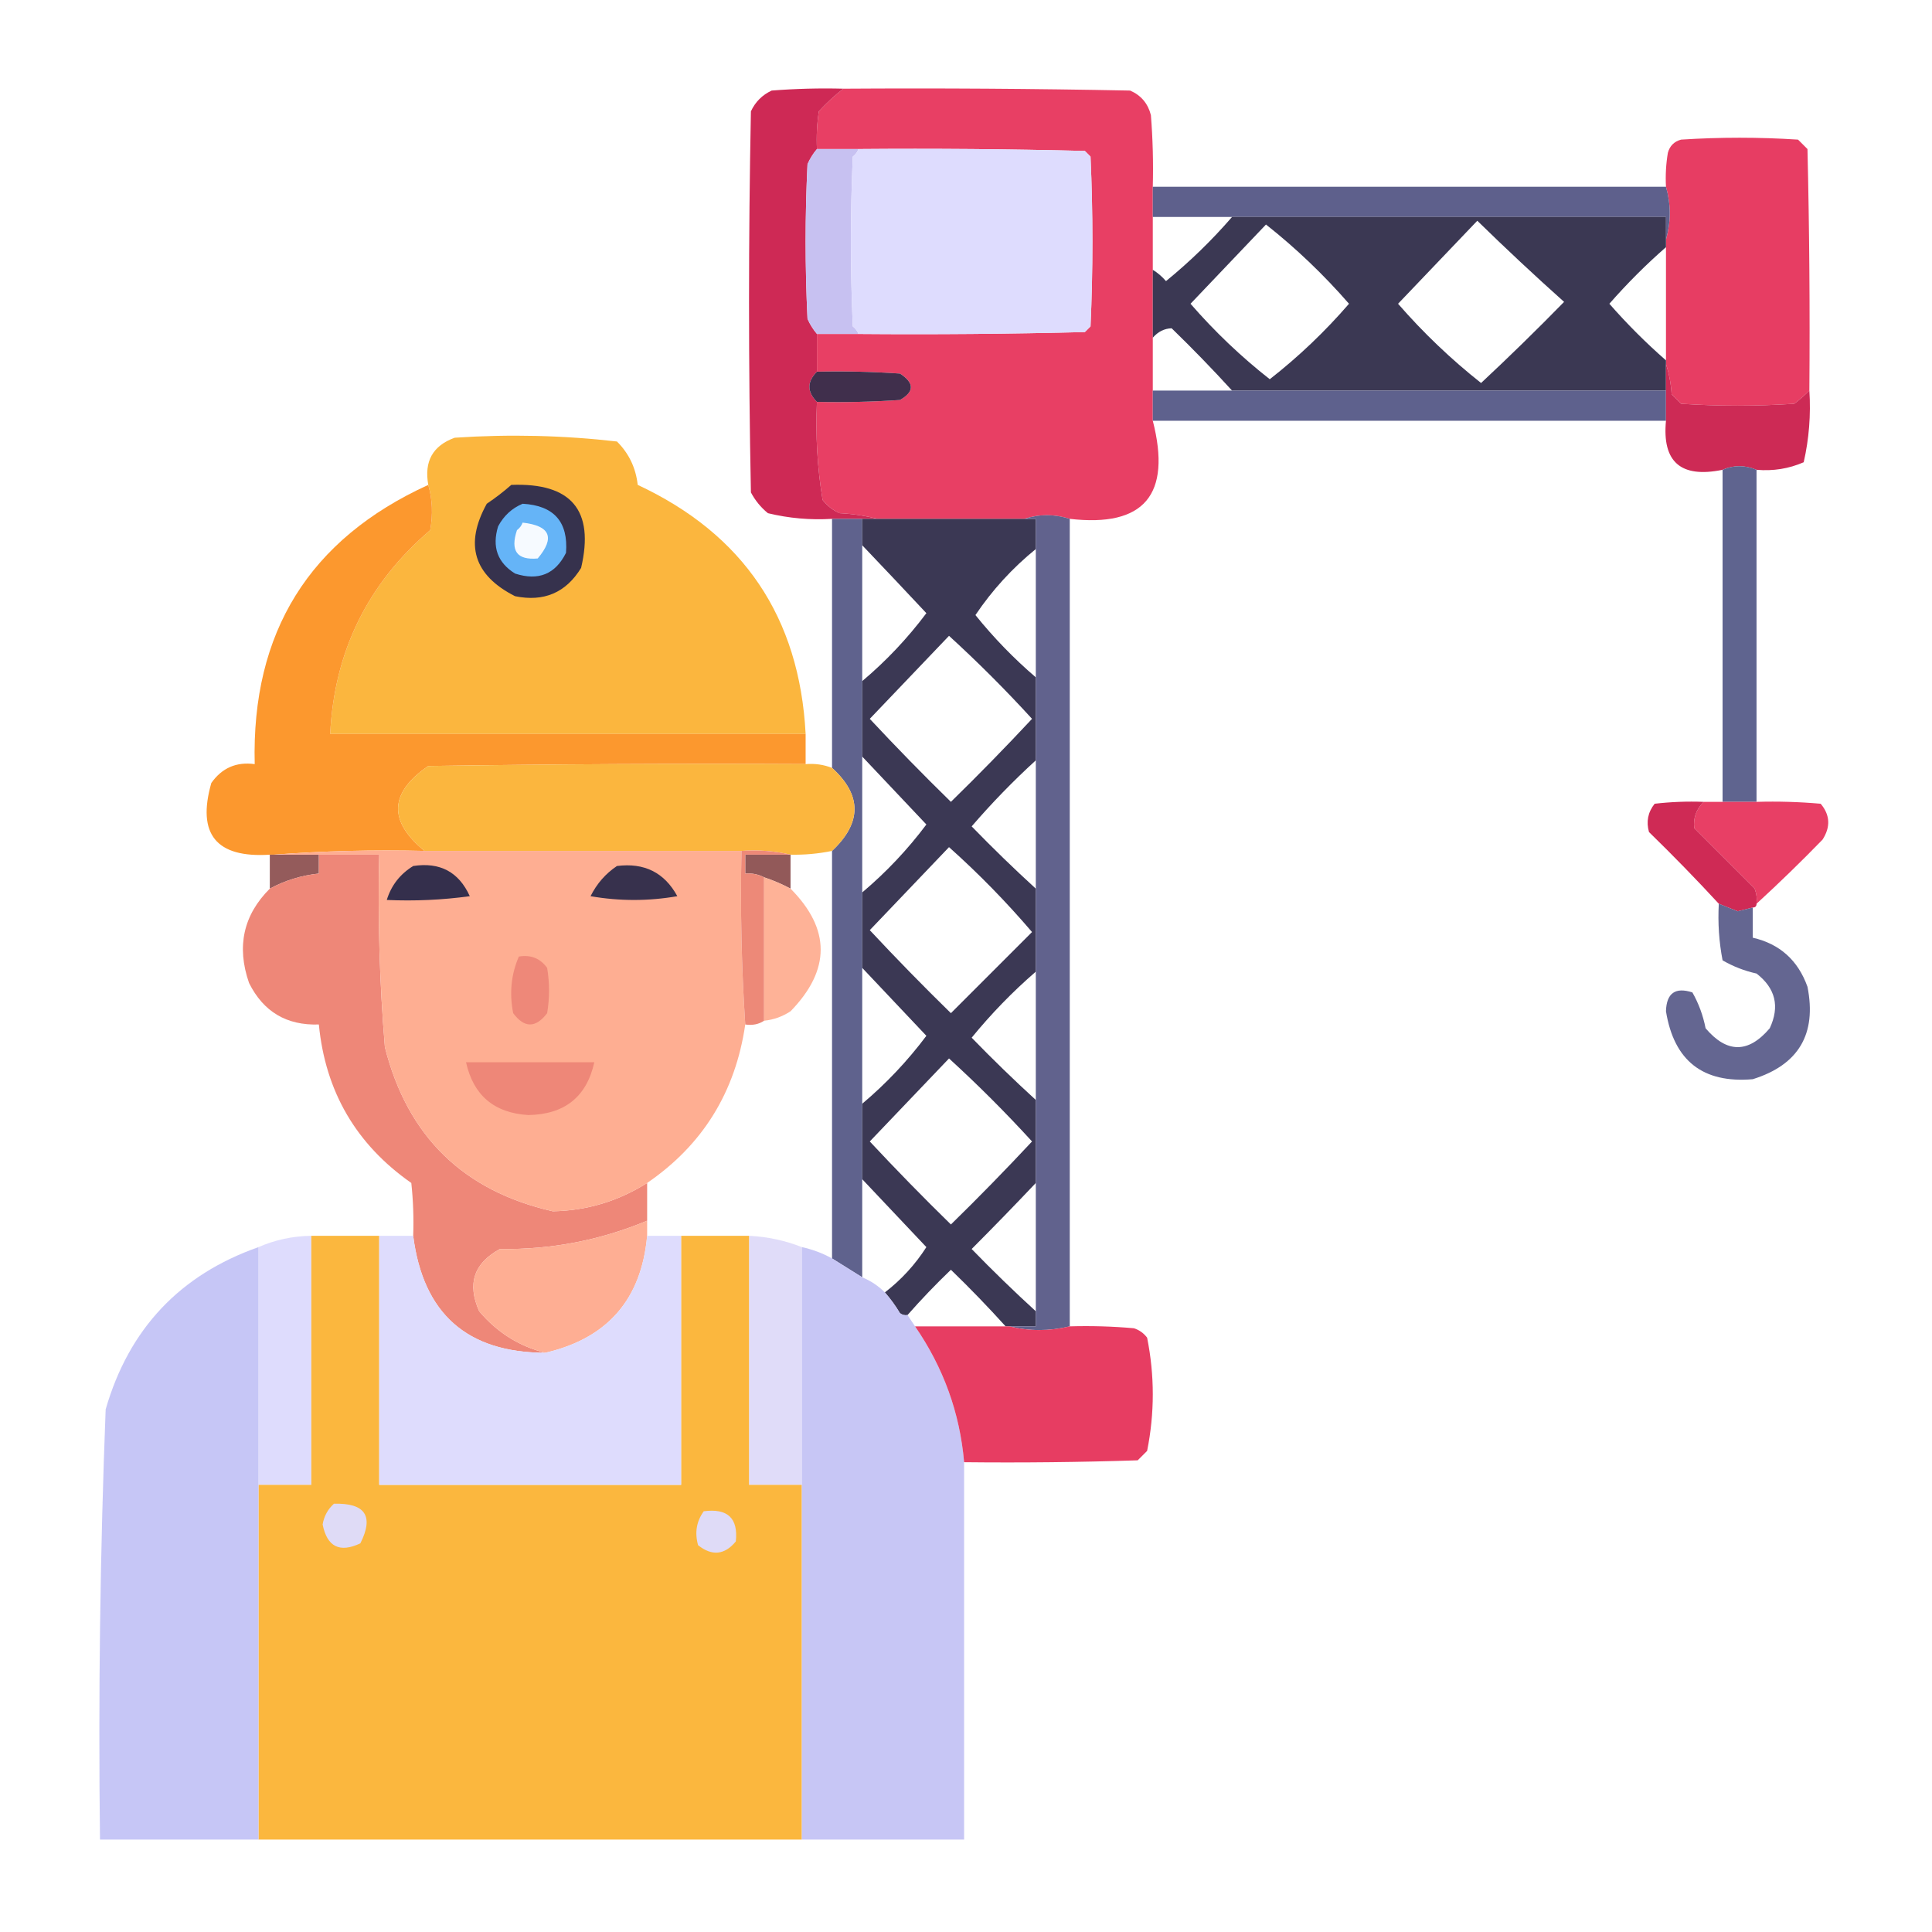 <svg xmlns="http://www.w3.org/2000/svg" xmlns:xlink="http://www.w3.org/1999/xlink" width="512px" height="512px" style="shape-rendering:geometricPrecision; text-rendering:geometricPrecision; image-rendering:optimizeQuality; fill-rule:evenodd; clip-rule:evenodd"><g><path style="opacity:0.992" fill="#e73e63" d="M 223.5,23.5 C 248.836,23.333 274.169,23.5 299.5,24C 302.381,25.251 304.214,27.417 305,30.5C 305.5,36.825 305.666,43.158 305.5,49.5C 305.5,52.167 305.5,54.833 305.5,57.5C 305.5,62.167 305.5,66.833 305.5,71.5C 305.5,77.5 305.5,83.5 305.5,89.5C 305.5,94.167 305.5,98.833 305.5,103.5C 305.5,106.167 305.5,108.833 305.5,111.5C 310.534,131.113 303.201,139.78 283.5,137.5C 279.399,136.209 275.399,136.209 271.5,137.5C 271.167,137.5 270.833,137.5 270.5,137.5C 258.167,137.5 245.833,137.5 233.5,137.5C 233.167,137.5 232.833,137.5 232.5,137.5C 229.359,136.679 226.025,136.179 222.5,136C 220.714,135.215 219.214,134.049 218,132.5C 216.59,123.916 216.09,115.25 216.5,106.5C 223.841,106.666 231.174,106.5 238.5,106C 242.352,103.821 242.352,101.488 238.5,99C 231.174,98.5 223.841,98.334 216.5,98.5C 216.5,95.167 216.5,91.833 216.5,88.5C 220.167,88.5 223.833,88.5 227.5,88.5C 247.503,88.667 267.503,88.5 287.5,88C 288,87.5 288.5,87 289,86.5C 289.667,71.5 289.667,56.5 289,41.5C 288.5,41 288,40.5 287.5,40C 267.503,39.5 247.503,39.333 227.5,39.5C 223.833,39.5 220.167,39.5 216.5,39.5C 216.335,36.15 216.502,32.817 217,29.5C 219.063,27.266 221.229,25.266 223.5,23.5 Z"></path></g><g><path style="opacity:1" fill="#ce2955" d="M 223.5,23.5 C 221.229,25.266 219.063,27.266 217,29.5C 216.502,32.817 216.335,36.15 216.5,39.5C 215.496,40.683 214.662,42.016 214,43.5C 213.333,57.167 213.333,70.833 214,84.5C 214.662,85.984 215.496,87.317 216.5,88.5C 216.5,91.833 216.5,95.167 216.5,98.5C 213.833,101.167 213.833,103.833 216.5,106.5C 216.09,115.25 216.59,123.916 218,132.5C 219.214,134.049 220.714,135.215 222.5,136C 226.025,136.179 229.359,136.679 232.5,137.5C 231.167,137.5 229.833,137.5 228.5,137.5C 225.833,137.5 223.167,137.5 220.5,137.5C 214.738,137.851 209.072,137.351 203.5,136C 201.622,134.457 200.122,132.624 199,130.5C 198.333,96.833 198.333,63.167 199,29.5C 200.167,27 202,25.167 204.5,24C 210.825,23.5 217.158,23.334 223.5,23.5 Z"></path></g><g><path style="opacity:0.989" fill="#e73c62" d="M 479.5,103.5 C 478.282,104.731 476.949,105.898 475.5,107C 465.5,107.667 455.5,107.667 445.5,107C 444.667,106.167 443.833,105.333 443,104.5C 442.817,101.635 442.317,98.969 441.5,96.5C 441.5,96.167 441.5,95.833 441.5,95.5C 441.5,85.5 441.5,75.5 441.5,65.5C 441.5,64.833 441.5,64.167 441.5,63.5C 442.833,58.833 442.833,54.167 441.5,49.5C 441.335,46.482 441.502,43.482 442,40.5C 442.5,38.667 443.667,37.5 445.5,37C 455.833,36.333 466.167,36.333 476.5,37C 477.333,37.833 478.167,38.667 479,39.5C 479.5,60.831 479.667,82.164 479.5,103.5 Z"></path></g><g><path style="opacity:1" fill="#c7c1f1" d="M 216.5,39.5 C 220.167,39.5 223.833,39.5 227.5,39.5C 227.217,40.289 226.717,40.956 226,41.5C 225.333,56.5 225.333,71.5 226,86.5C 226.717,87.044 227.217,87.711 227.5,88.5C 223.833,88.5 220.167,88.5 216.5,88.5C 215.496,87.317 214.662,85.984 214,84.5C 213.333,70.833 213.333,57.167 214,43.5C 214.662,42.016 215.496,40.683 216.5,39.5 Z"></path></g><g><path style="opacity:1" fill="#dedcfe" d="M 227.5,39.5 C 247.503,39.333 267.503,39.5 287.5,40C 288,40.5 288.5,41 289,41.5C 289.667,56.5 289.667,71.5 289,86.5C 288.5,87 288,87.5 287.5,88C 267.503,88.5 247.503,88.667 227.5,88.5C 227.217,87.711 226.717,87.044 226,86.5C 225.333,71.5 225.333,56.5 226,41.5C 226.717,40.956 227.217,40.289 227.5,39.5 Z"></path></g><g><path style="opacity:0.973" fill="#5b5d8a" d="M 305.5,49.5 C 350.833,49.5 396.167,49.5 441.5,49.5C 442.833,54.167 442.833,58.833 441.5,63.5C 441.5,61.5 441.5,59.5 441.5,57.5C 440.167,57.5 438.833,57.5 437.5,57.5C 426.167,57.5 414.833,57.5 403.5,57.5C 396.167,57.5 388.833,57.5 381.5,57.5C 369.833,57.5 358.167,57.5 346.5,57.5C 339.833,57.5 333.167,57.5 326.5,57.5C 319.5,57.5 312.5,57.5 305.5,57.5C 305.5,54.833 305.5,52.167 305.5,49.5 Z"></path></g><g><path style="opacity:0.942" fill="#302d4a" d="M 326.5,57.5 C 333.167,57.5 339.833,57.5 346.5,57.5C 352.438,62.936 358.271,68.603 364,74.5C 369.729,68.603 375.562,62.936 381.5,57.5C 388.833,57.5 396.167,57.5 403.5,57.5C 408.797,63.298 414.297,68.965 420,74.5C 425.729,68.603 431.562,62.936 437.5,57.5C 438.833,57.5 440.167,57.5 441.5,57.5C 441.5,59.5 441.5,61.5 441.5,63.5C 441.5,64.167 441.5,64.833 441.5,65.5C 436.188,70.146 431.188,75.146 426.5,80.5C 431.188,85.854 436.188,90.854 441.5,95.5C 441.5,95.833 441.5,96.167 441.5,96.5C 441.5,98.833 441.5,101.167 441.5,103.5C 440.167,103.5 438.833,103.5 437.5,103.5C 431.87,97.369 426.036,91.369 420,85.5C 413.964,91.369 408.13,97.369 402.5,103.5C 395.5,103.5 388.5,103.5 381.5,103.5C 375.87,97.369 370.036,91.369 364,85.5C 357.964,91.369 352.13,97.369 346.5,103.5C 339.833,103.5 333.167,103.5 326.5,103.5C 321.37,97.869 316.036,92.369 310.5,87C 308.565,87.058 306.898,87.891 305.5,89.5C 305.5,83.5 305.5,77.5 305.5,71.5C 306.794,72.29 307.961,73.29 309,74.5C 315.337,69.329 321.17,63.663 326.5,57.5 Z M 346.5,57.5 C 358.167,57.5 369.833,57.5 381.5,57.5C 375.562,62.936 369.729,68.603 364,74.5C 358.271,68.603 352.438,62.936 346.5,57.5 Z M 403.5,57.5 C 414.833,57.5 426.167,57.5 437.5,57.5C 431.562,62.936 425.729,68.603 420,74.5C 414.297,68.965 408.797,63.298 403.5,57.5 Z M 391.5,58.5 C 398.996,65.828 406.662,72.995 414.5,80C 407.319,87.348 399.986,94.515 392.5,101.5C 384.534,95.202 377.201,88.202 370.5,80.5C 377.521,73.146 384.521,65.813 391.5,58.5 Z M 335.5,59.5 C 343.424,65.755 350.758,72.755 357.5,80.5C 351.132,87.869 344.132,94.536 336.5,100.5C 328.884,94.517 321.884,87.85 315.5,80.5C 322.188,73.48 328.855,66.48 335.5,59.5 Z M 381.5,103.5 C 369.833,103.5 358.167,103.5 346.5,103.5C 352.13,97.369 357.964,91.369 364,85.5C 370.036,91.369 375.87,97.369 381.5,103.5 Z M 437.5,103.5 C 425.833,103.5 414.167,103.5 402.5,103.5C 408.13,97.369 413.964,91.369 420,85.5C 426.036,91.369 431.87,97.369 437.5,103.5 Z"></path></g><g><path style="opacity:1" fill="#402f4c" d="M 216.5,98.5 C 223.841,98.334 231.174,98.5 238.5,99C 242.352,101.488 242.352,103.821 238.5,106C 231.174,106.5 223.841,106.666 216.5,106.5C 213.833,103.833 213.833,101.167 216.5,98.5 Z"></path></g><g><path style="opacity:0.975" fill="#5a5d8a" d="M 305.5,103.5 C 312.5,103.5 319.5,103.5 326.5,103.5C 333.167,103.5 339.833,103.5 346.5,103.5C 358.167,103.5 369.833,103.5 381.5,103.5C 388.5,103.5 395.5,103.5 402.5,103.5C 414.167,103.5 425.833,103.5 437.5,103.5C 438.833,103.5 440.167,103.5 441.5,103.5C 441.5,106.167 441.5,108.833 441.5,111.5C 396.167,111.5 350.833,111.5 305.5,111.5C 305.5,108.833 305.5,106.167 305.5,103.5 Z"></path></g><g><path style="opacity:1" fill="#cd2a55" d="M 441.5,96.5 C 442.317,98.969 442.817,101.635 443,104.5C 443.833,105.333 444.667,106.167 445.5,107C 455.5,107.667 465.5,107.667 475.5,107C 476.949,105.898 478.282,104.731 479.5,103.5C 479.916,109.952 479.416,116.285 478,122.5C 474.043,124.219 469.876,124.886 465.5,124.5C 462.396,123.225 459.396,123.225 456.5,124.5C 445.453,126.774 440.453,122.441 441.5,111.5C 441.5,108.833 441.5,106.167 441.5,103.5C 441.5,101.167 441.5,98.833 441.5,96.5 Z"></path></g><g><path style="opacity:0.995" fill="#fbb63e" d="M 213.5,194.5 C 171.5,194.5 129.5,194.5 87.5,194.5C 88.585,172.664 97.418,154.664 114,140.5C 114.762,136.413 114.596,132.413 113.5,128.5C 112.361,122.269 114.695,118.102 120.5,116C 134.927,115.035 149.26,115.368 163.5,117C 166.667,120.155 168.501,123.988 169,128.5C 197.042,141.583 211.876,163.583 213.5,194.5 Z"></path></g><g><path style="opacity:0.962" fill="#5a5f8b" d="M 465.5,124.5 C 465.5,153.833 465.5,183.167 465.5,212.5C 462.5,212.5 459.5,212.5 456.5,212.5C 456.5,183.167 456.5,153.833 456.5,124.5C 459.396,123.225 462.396,123.225 465.5,124.5 Z"></path></g><g><path style="opacity:1" fill="#36324d" d="M 135.5,128.5 C 151.413,127.899 157.58,135.233 154,150.5C 149.979,157.067 144.146,159.567 136.5,158C 125.538,152.446 123.038,144.279 129,133.5C 131.326,131.934 133.492,130.268 135.5,128.5 Z"></path></g><g><path style="opacity:1" fill="#fc982e" d="M 113.5,128.5 C 114.596,132.413 114.762,136.413 114,140.5C 97.418,154.664 88.585,172.664 87.5,194.5C 129.5,194.5 171.5,194.5 213.5,194.5C 213.5,197.167 213.5,199.833 213.5,202.5C 180.165,202.333 146.832,202.5 113.5,203C 103.176,210.089 102.843,217.589 112.5,225.5C 98.99,225.171 85.656,225.504 72.5,226.5C 72.167,226.5 71.833,226.5 71.5,226.5C 57.3,227.411 52.134,221.077 56,207.5C 58.819,203.507 62.653,201.84 67.5,202.5C 66.621,167.563 81.954,142.897 113.5,128.5 Z"></path></g><g><path style="opacity:1" fill="#65b4f7" d="M 138.5,133.5 C 146.796,133.96 150.63,138.293 150,146.5C 147.185,152.169 142.685,154.002 136.5,152C 131.845,149.103 130.345,144.937 132,139.5C 133.494,136.686 135.66,134.686 138.5,133.5 Z"></path></g><g><path style="opacity:0.969" fill="#5b5e8a" d="M 220.5,137.5 C 223.167,137.5 225.833,137.5 228.5,137.5C 228.5,139.833 228.5,142.167 228.5,144.5C 228.5,156.5 228.5,168.5 228.5,180.5C 228.5,187.167 228.5,193.833 228.5,200.5C 228.5,212.5 228.5,224.5 228.5,236.5C 228.5,243.167 228.5,249.833 228.5,256.5C 228.5,268.5 228.5,280.5 228.5,292.5C 228.5,299.167 228.5,305.833 228.5,312.5C 228.5,321.167 228.5,329.833 228.5,338.5C 225.797,336.819 223.131,335.153 220.5,333.5C 220.5,297.5 220.5,261.5 220.5,225.5C 228.434,218.044 228.434,210.711 220.5,203.5C 220.5,181.5 220.5,159.5 220.5,137.5 Z"></path></g><g><path style="opacity:0.943" fill="#302d4a" d="M 228.5,137.5 C 229.833,137.5 231.167,137.5 232.5,137.5C 232.833,137.5 233.167,137.5 233.5,137.5C 239.464,143.965 245.631,150.298 252,156.5C 258.369,150.298 264.536,143.965 270.5,137.5C 270.833,137.5 271.167,137.5 271.5,137.5C 272.5,137.5 273.5,137.5 274.5,137.5C 274.5,140.167 274.5,142.833 274.5,145.5C 268.282,150.55 262.949,156.383 258.5,163C 263.325,168.991 268.658,174.491 274.5,179.5C 274.5,186.833 274.5,194.167 274.5,201.5C 268.504,206.97 262.838,212.803 257.5,219C 263.035,224.703 268.702,230.203 274.5,235.5C 274.5,242.833 274.5,250.167 274.5,257.5C 268.337,262.83 262.671,268.663 257.5,275C 263.035,280.703 268.702,286.203 274.5,291.5C 274.5,298.833 274.5,306.167 274.5,313.5C 268.964,319.354 263.297,325.188 257.5,331C 263.035,336.703 268.702,342.203 274.5,347.5C 274.5,348.833 274.5,350.167 274.5,351.5C 272.167,351.5 269.833,351.5 267.5,351.5C 267.167,351.5 266.833,351.5 266.5,351.5C 261.87,346.369 257.037,341.369 252,336.5C 247.963,340.369 244.13,344.369 240.5,348.5C 239.761,348.631 239.094,348.464 238.5,348C 237.279,345.966 235.945,344.133 234.5,342.5C 238.853,339.146 242.52,335.146 245.5,330.5C 239.784,324.453 234.117,318.453 228.5,312.5C 228.5,305.833 228.5,299.167 228.5,292.5C 234.849,287.151 240.515,281.151 245.5,274.5C 239.784,268.453 234.117,262.453 228.5,256.5C 228.5,249.833 228.5,243.167 228.5,236.5C 234.849,231.151 240.515,225.151 245.5,218.5C 239.784,212.453 234.117,206.453 228.5,200.5C 228.5,193.833 228.5,187.167 228.5,180.5C 234.849,175.151 240.515,169.151 245.5,162.5C 239.817,156.426 234.151,150.426 228.5,144.5C 228.5,142.167 228.5,139.833 228.5,137.5 Z M 233.5,137.5 C 245.833,137.5 258.167,137.5 270.5,137.5C 264.536,143.965 258.369,150.298 252,156.5C 245.631,150.298 239.464,143.965 233.5,137.5 Z M 251.5,168.5 C 259.146,175.479 266.479,182.812 273.5,190.5C 266.515,197.986 259.348,205.319 252,212.5C 244.652,205.319 237.485,197.986 230.5,190.5C 237.521,183.146 244.521,175.813 251.5,168.5 Z M 251.5,224.5 C 259.329,231.495 266.662,238.995 273.5,247C 266.333,254.167 259.167,261.333 252,268.5C 244.652,261.319 237.485,253.986 230.5,246.5C 237.521,239.146 244.521,231.813 251.5,224.5 Z M 251.5,280.5 C 259.146,287.479 266.479,294.812 273.5,302.5C 266.515,309.986 259.348,317.319 252,324.5C 244.652,317.319 237.485,309.986 230.5,302.5C 237.521,295.146 244.521,287.813 251.5,280.5 Z"></path></g><g><path style="opacity:0.964" fill="#5b5c89" d="M 271.5,137.5 C 275.399,136.209 279.399,136.209 283.5,137.5C 283.5,208.833 283.5,280.167 283.5,351.5C 278.067,352.802 272.734,352.802 267.5,351.5C 269.833,351.5 272.167,351.5 274.5,351.5C 274.5,350.167 274.5,348.833 274.5,347.5C 274.5,336.167 274.5,324.833 274.5,313.5C 274.5,306.167 274.5,298.833 274.5,291.5C 274.5,280.167 274.5,268.833 274.5,257.5C 274.5,250.167 274.5,242.833 274.5,235.5C 274.5,224.167 274.5,212.833 274.5,201.5C 274.5,194.167 274.5,186.833 274.5,179.5C 274.5,168.167 274.5,156.833 274.5,145.5C 274.5,142.833 274.5,140.167 274.5,137.5C 273.5,137.5 272.5,137.5 271.5,137.5 Z"></path></g><g><path style="opacity:1" fill="#f6faff" d="M 138.5,138.5 C 145.821,139.319 147.154,142.486 142.5,148C 137.008,148.486 135.175,145.986 137,140.5C 137.717,139.956 138.217,139.289 138.5,138.5 Z"></path></g><g><path style="opacity:0.998" fill="#fbb63e" d="M 213.5,202.5 C 215.95,202.298 218.283,202.631 220.5,203.5C 228.434,210.711 228.434,218.044 220.5,225.5C 216.881,226.244 213.215,226.577 209.5,226.5C 205.366,225.515 201.032,225.182 196.5,225.5C 168.5,225.5 140.5,225.5 112.5,225.5C 102.843,217.589 103.176,210.089 113.5,203C 146.832,202.5 180.165,202.333 213.5,202.5 Z"></path></g><g><path style="opacity:0.977" fill="#e83c62" d="M 451.5,212.5 C 453.167,212.5 454.833,212.5 456.5,212.5C 459.5,212.5 462.5,212.5 465.5,212.5C 471.176,212.334 476.843,212.501 482.5,213C 484.991,215.968 485.157,219.135 483,222.5C 477.298,228.37 471.465,234.036 465.5,239.5C 465.657,238.127 465.49,236.793 465,235.5C 459.667,230.167 454.333,224.833 449,219.5C 448.683,216.793 449.516,214.46 451.5,212.5 Z"></path></g><g><path style="opacity:1" fill="#cf2a55" d="M 451.5,212.5 C 449.516,214.46 448.683,216.793 449,219.5C 454.333,224.833 459.667,230.167 465,235.5C 465.49,236.793 465.657,238.127 465.5,239.5C 465.5,240.167 465.167,240.5 464.5,240.5C 463.183,240.821 461.849,241.154 460.5,241.5C 458.823,240.813 457.156,240.146 455.5,239.5C 449.536,233.035 443.369,226.702 437,220.5C 436.218,217.743 436.718,215.243 438.5,213C 442.821,212.501 447.154,212.334 451.5,212.5 Z"></path></g><g><path style="opacity:0.926" fill="#8c4f4f" d="M 71.5,226.5 C 71.833,226.5 72.167,226.5 72.5,226.5C 76.5,226.5 80.5,226.5 84.5,226.5C 84.5,228.167 84.5,229.833 84.5,231.5C 79.877,231.983 75.544,233.316 71.5,235.5C 71.5,232.5 71.5,229.5 71.5,226.5 Z"></path></g><g><path style="opacity:0.994" fill="#ee8778" d="M 84.5,226.5 C 89.833,226.5 95.167,226.5 100.5,226.5C 100.09,243.542 100.59,260.542 102,277.5C 107.958,301.125 122.791,315.625 146.5,321C 155.498,320.835 163.831,318.335 171.5,313.5C 171.5,316.833 171.5,320.167 171.5,323.5C 159.052,328.694 146.052,331.194 132.5,331C 125.577,334.741 123.744,340.241 127,347.5C 131.745,353.113 137.578,356.779 144.5,358.5C 123.791,358.461 112.124,348.128 109.5,327.5C 109.666,322.821 109.499,318.155 109,313.5C 94.39,303.282 86.223,289.282 84.5,271.5C 75.962,271.791 69.796,268.124 66,260.5C 62.646,250.851 64.479,242.517 71.5,235.5C 75.544,233.316 79.877,231.983 84.5,231.5C 84.5,229.833 84.5,228.167 84.5,226.5 Z"></path></g><g><path style="opacity:0.999" fill="#feae92" d="M 72.5,226.5 C 85.656,225.504 98.99,225.171 112.5,225.5C 140.5,225.5 168.5,225.5 196.5,225.5C 196.17,241.009 196.504,256.342 197.5,271.5C 194.89,289.413 186.223,303.413 171.5,313.5C 163.831,318.335 155.498,320.835 146.5,321C 122.791,315.625 107.958,301.125 102,277.5C 100.59,260.542 100.09,243.542 100.5,226.5C 95.167,226.5 89.833,226.5 84.5,226.5C 80.5,226.5 76.5,226.5 72.5,226.5 Z"></path></g><g><path style="opacity:0.945" fill="#8c5050" d="M 209.5,226.5 C 209.5,229.5 209.5,232.5 209.5,235.5C 207.278,234.312 204.945,233.312 202.5,232.5C 200.958,231.699 199.292,231.366 197.5,231.5C 197.5,229.833 197.5,228.167 197.5,226.5C 201.5,226.5 205.5,226.5 209.5,226.5 Z"></path></g><g><path style="opacity:1" fill="#342f4c" d="M 109.5,229.5 C 116.586,228.408 121.586,231.074 124.5,237.5C 117.197,238.497 109.863,238.831 102.5,238.5C 103.686,234.643 106.02,231.643 109.5,229.5 Z"></path></g><g><path style="opacity:1" fill="#37314d" d="M 163.5,229.5 C 170.747,228.57 176.081,231.236 179.5,237.5C 171.833,238.833 164.167,238.833 156.5,237.5C 158.169,234.17 160.502,231.503 163.5,229.5 Z"></path></g><g><path style="opacity:1" fill="#ed8978" d="M 196.5,225.5 C 201.032,225.182 205.366,225.515 209.5,226.5C 205.5,226.5 201.5,226.5 197.5,226.5C 197.5,228.167 197.5,229.833 197.5,231.5C 199.292,231.366 200.958,231.699 202.5,232.5C 202.5,245.167 202.5,257.833 202.5,270.5C 201.081,271.451 199.415,271.784 197.5,271.5C 196.504,256.342 196.17,241.009 196.5,225.5 Z"></path></g><g><path style="opacity:0.963" fill="#feaf93" d="M 202.5,232.5 C 204.945,233.312 207.278,234.312 209.5,235.5C 220.15,246.216 220.15,257.049 209.5,268C 207.35,269.411 205.016,270.245 202.5,270.5C 202.5,257.833 202.5,245.167 202.5,232.5 Z"></path></g><g><path style="opacity:0.943" fill="#5b5d8b" d="M 455.5,239.5 C 457.156,240.146 458.823,240.813 460.5,241.5C 461.849,241.154 463.183,240.821 464.5,240.5C 464.5,243.167 464.5,245.833 464.5,248.5C 471.648,250.143 476.482,254.477 479,261.5C 481.485,274.033 476.652,282.2 464.5,286C 451.294,287.132 443.628,281.132 441.5,268C 441.633,263.196 443.967,261.529 448.5,263C 450.16,265.911 451.326,269.078 452,272.5C 457.667,279.167 463.333,279.167 469,272.5C 471.7,266.733 470.533,261.9 465.5,258C 462.28,257.284 459.28,256.117 456.5,254.5C 455.552,249.565 455.219,244.565 455.5,239.5 Z"></path></g><g><path style="opacity:1" fill="#ee8879" d="M 137.5,253.5 C 140.652,252.959 143.152,253.959 145,256.5C 145.667,260.5 145.667,264.5 145,268.5C 141.952,272.482 138.952,272.482 136,268.5C 134.955,263.215 135.455,258.215 137.5,253.5 Z"></path></g><g><path style="opacity:1" fill="#ee8778" d="M 123.5,281.5 C 134.833,281.5 146.167,281.5 157.5,281.5C 155.475,290.674 149.641,295.34 140,295.5C 130.949,294.944 125.449,290.278 123.5,281.5 Z"></path></g><g><path style="opacity:1" fill="#feae93" d="M 171.5,323.5 C 171.5,324.833 171.5,326.167 171.5,327.5C 169.982,344.351 160.982,354.685 144.5,358.5C 137.578,356.779 131.745,353.113 127,347.5C 123.744,340.241 125.577,334.741 132.5,331C 146.052,331.194 159.052,328.694 171.5,323.5 Z"></path></g><g><path style="opacity:0.993" fill="#dedcfd" d="M 82.5,327.5 C 82.5,349.5 82.5,371.5 82.5,393.5C 77.833,393.5 73.167,393.5 68.5,393.5C 68.5,372.5 68.5,351.5 68.5,330.5C 72.857,328.581 77.523,327.581 82.5,327.5 Z"></path></g><g><path style="opacity:0.992" fill="#dfdbf9" d="M 198.5,327.5 C 203.36,327.738 208.027,328.738 212.5,330.5C 212.5,351.5 212.5,372.5 212.5,393.5C 207.833,393.5 203.167,393.5 198.5,393.5C 198.5,371.5 198.5,349.5 198.5,327.5 Z"></path></g><g><path style="opacity:1" fill="#fbb73e" d="M 82.5,327.5 C 88.5,327.5 94.5,327.5 100.5,327.5C 100.5,349.5 100.5,371.5 100.5,393.5C 127.167,393.5 153.833,393.5 180.5,393.5C 180.5,371.5 180.5,349.5 180.5,327.5C 186.5,327.5 192.5,327.5 198.5,327.5C 198.5,349.5 198.5,371.5 198.5,393.5C 203.167,393.5 207.833,393.5 212.5,393.5C 212.5,424.833 212.5,456.167 212.5,487.5C 164.5,487.5 116.5,487.5 68.5,487.5C 68.5,456.167 68.5,424.833 68.5,393.5C 73.167,393.5 77.833,393.5 82.5,393.5C 82.5,371.5 82.5,349.5 82.5,327.5 Z"></path></g><g><path style="opacity:1" fill="#dedcfd" d="M 100.5,327.5 C 103.5,327.5 106.5,327.5 109.5,327.5C 112.124,348.128 123.791,358.461 144.5,358.5C 160.982,354.685 169.982,344.351 171.5,327.5C 174.5,327.5 177.5,327.5 180.5,327.5C 180.5,349.5 180.5,371.5 180.5,393.5C 153.833,393.5 127.167,393.5 100.5,393.5C 100.5,371.5 100.5,349.5 100.5,327.5 Z"></path></g><g><path style="opacity:0.989" fill="#c6c6f6" d="M 68.5,330.5 C 68.5,351.5 68.5,372.5 68.5,393.5C 68.5,424.833 68.5,456.167 68.5,487.5C 54.5,487.5 40.5,487.5 26.5,487.5C 26.031,449.46 26.531,411.46 28,373.5C 34.154,352.181 47.654,337.848 68.5,330.5 Z"></path></g><g><path style="opacity:0.983" fill="#c6c5f5" d="M 212.5,330.5 C 215.327,331.108 217.993,332.108 220.5,333.5C 223.131,335.153 225.797,336.819 228.5,338.5C 230.772,339.441 232.772,340.774 234.5,342.5C 235.945,344.133 237.279,345.966 238.5,348C 239.094,348.464 239.761,348.631 240.5,348.5C 241.167,349.5 241.833,350.5 242.5,351.5C 250.037,362.452 254.37,374.452 255.5,387.5C 255.5,420.833 255.5,454.167 255.5,487.5C 241.167,487.5 226.833,487.5 212.5,487.5C 212.5,456.167 212.5,424.833 212.5,393.5C 212.5,372.5 212.5,351.5 212.5,330.5 Z"></path></g><g><path style="opacity:0.997" fill="#e73d62" d="M 242.5,351.5 C 250.5,351.5 258.5,351.5 266.5,351.5C 266.833,351.5 267.167,351.5 267.5,351.5C 272.734,352.802 278.067,352.802 283.5,351.5C 289.176,351.334 294.843,351.501 300.5,352C 301.931,352.465 303.097,353.299 304,354.5C 306,364.5 306,374.5 304,384.5C 303.167,385.333 302.333,386.167 301.5,387C 286.17,387.5 270.837,387.667 255.5,387.5C 254.37,374.452 250.037,362.452 242.5,351.5 Z"></path></g><g><path style="opacity:1" fill="#dfdbf6" d="M 88.5,398.5 C 96.804,398.278 99.137,401.778 95.5,409C 90.023,411.595 86.689,409.928 85.5,404C 85.863,401.808 86.863,399.974 88.5,398.5 Z"></path></g><g><path style="opacity:1" fill="#dfdbf7" d="M 186.5,400.5 C 192.83,399.666 195.663,402.333 195,408.5C 192.029,412.092 188.696,412.425 185,409.5C 184.068,406.177 184.568,403.177 186.5,400.5 Z"></path></g></svg>